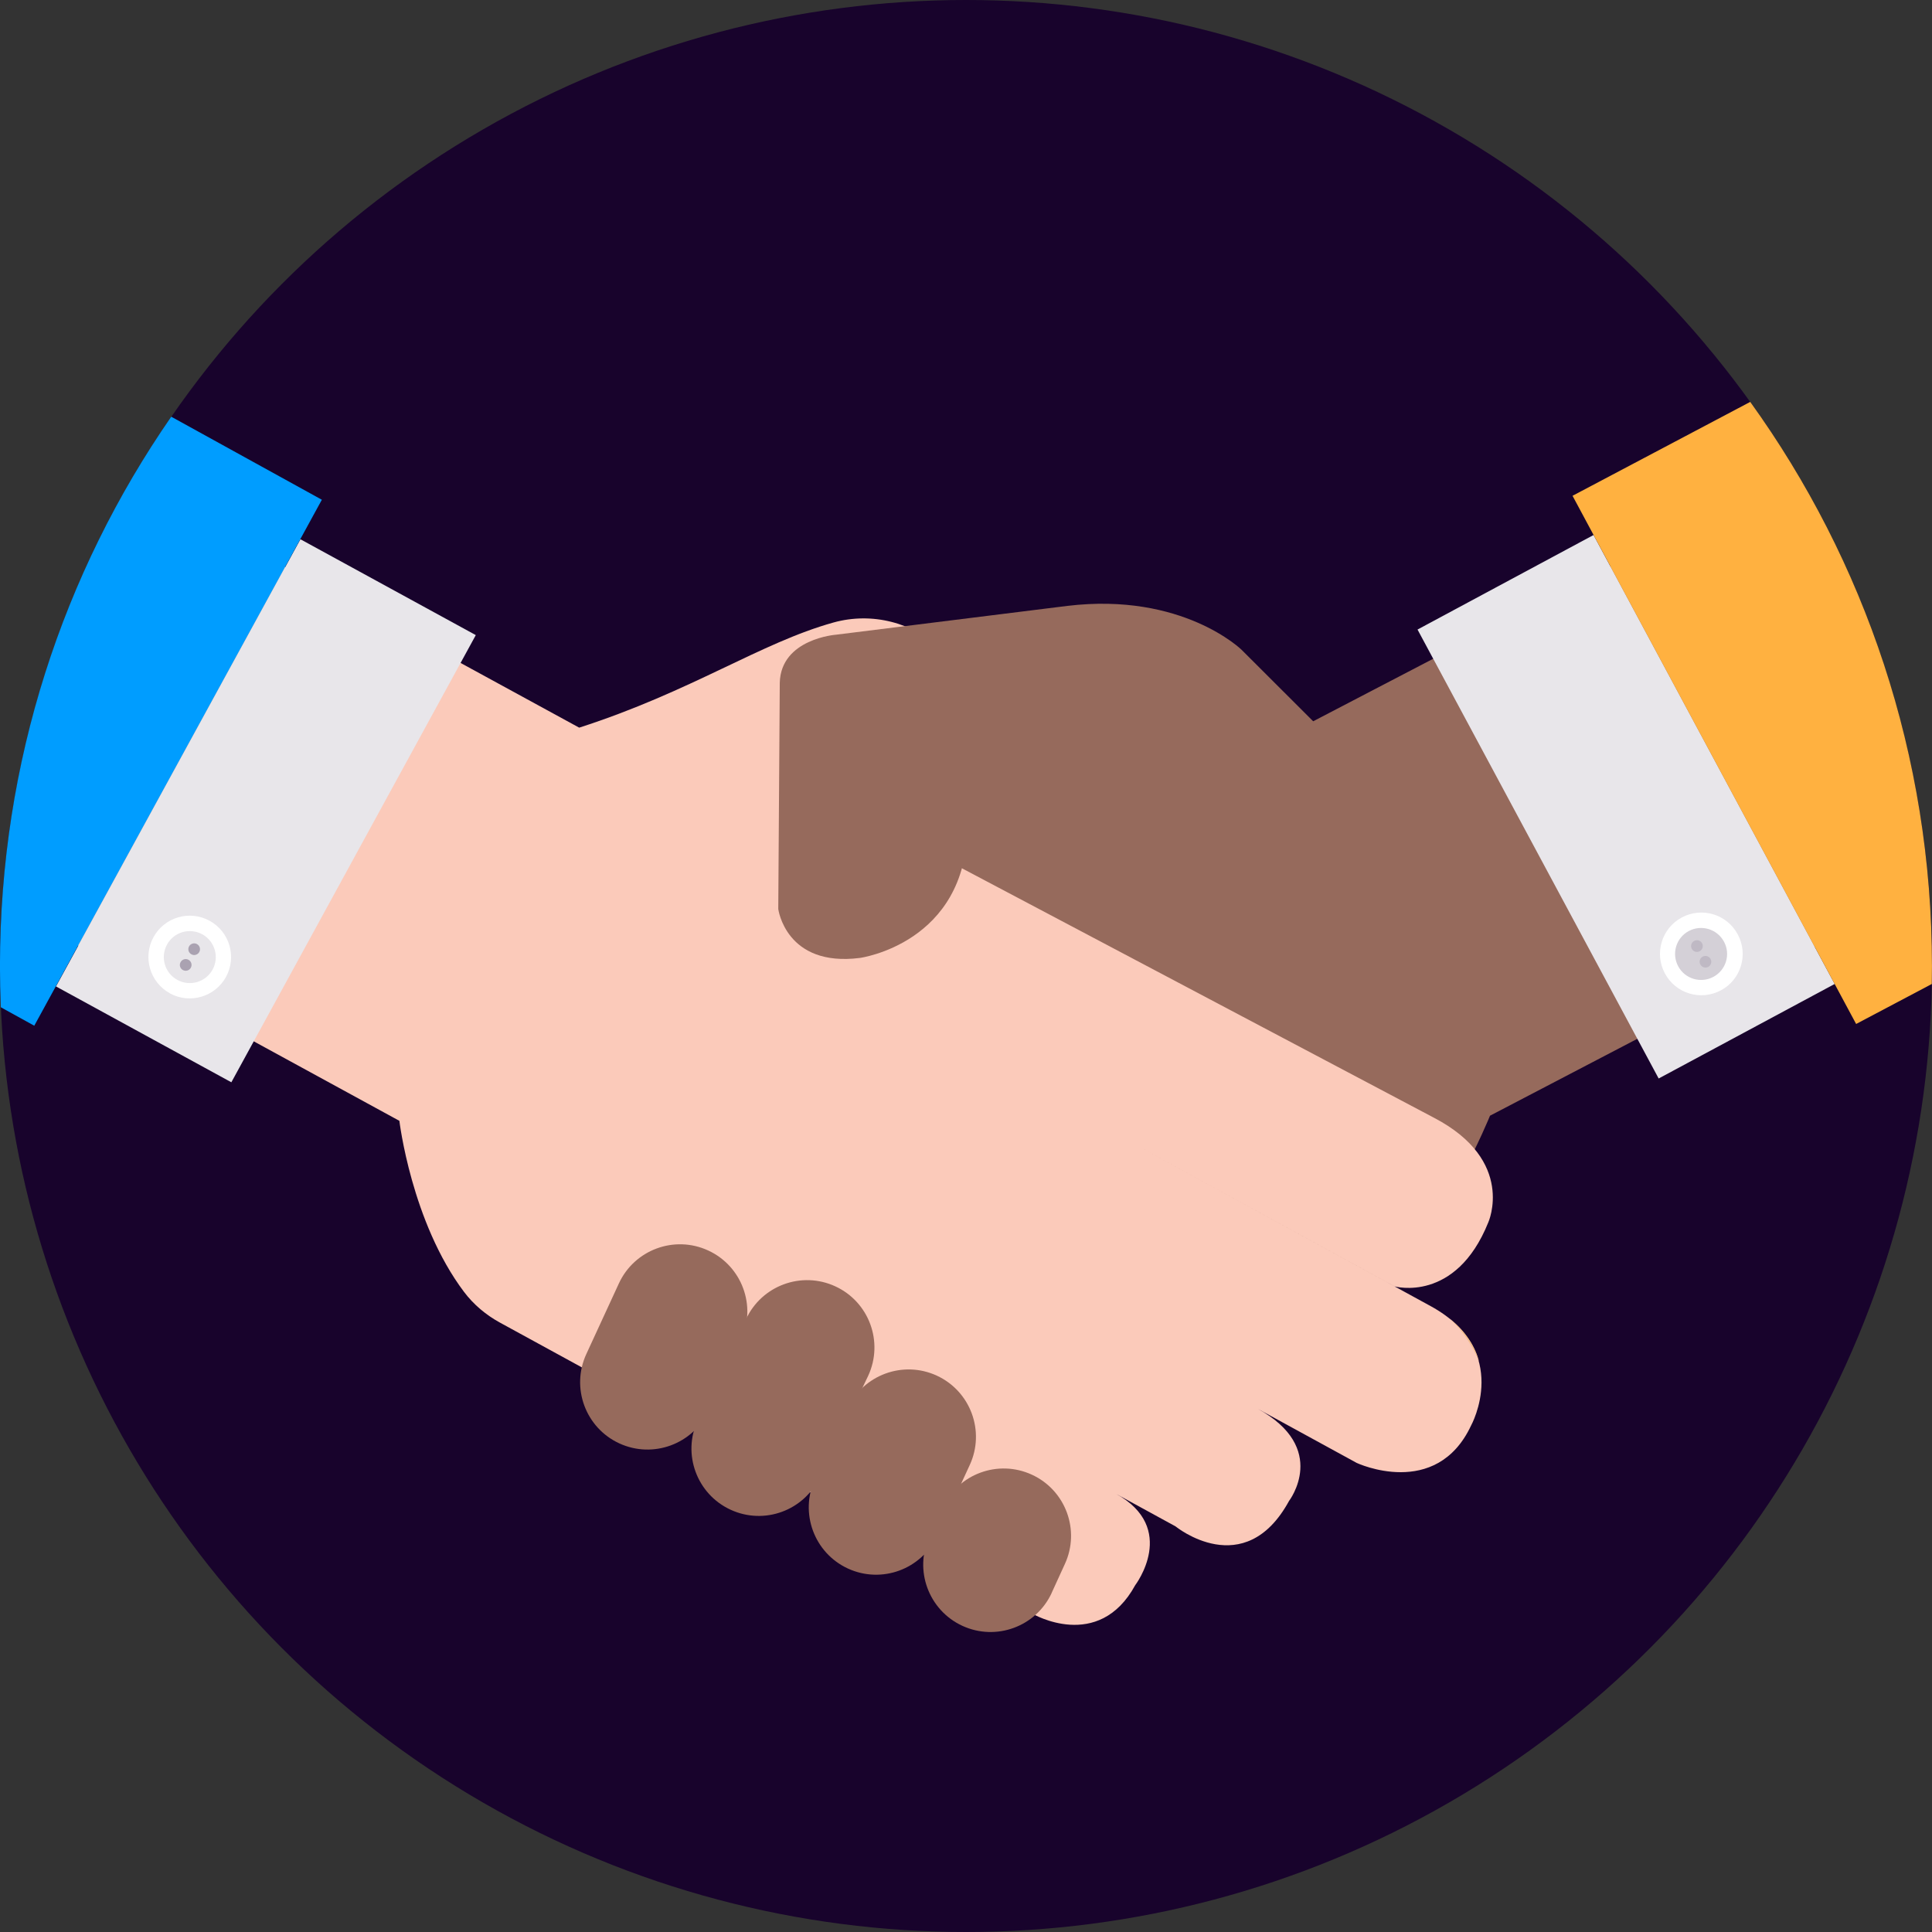 <?xml version="1.0" encoding="UTF-8"?>
<svg xmlns="http://www.w3.org/2000/svg" width="100" height="100" viewBox="0 0 100 100" fill="none">
  <rect x="0" y="0" width="100" height="100" fill="#333333" stroke="none"/>
  <circle cx="50" cy="50" r="50" fill="#18032C"></circle>
  <path d="M85.864 28.011L67.973 37.332C60.38 34.827 57.801 35.868 52.401 35.919C50.38 35.937 48.285 35.572 46.39 35.08V43.945H45.914C47.107 44.097 47.889 44.034 47.889 44.034L41.162 47.674C48.434 56.1 56.382 64.008 63.163 72.817L71.243 67.061C74.795 63.541 77.122 57.749 77.122 57.749L96.423 47.674L85.864 28.011Z" fill="#966A5C"></path>
  <path d="M82.482 27.692L73.371 32.585L85.852 55.823L94.963 50.93L82.482 27.692Z" fill="#E8E6EA"></path>
  <path d="M89.074 51.26C90.115 50.702 90.507 49.406 89.945 48.363C89.386 47.319 88.091 46.93 87.048 47.489C86.007 48.047 85.615 49.346 86.176 50.386C86.735 51.427 88.031 51.819 89.074 51.258V51.26Z" fill="white"></path>
  <path d="M88.686 50.561C89.339 50.211 89.588 49.394 89.233 48.741C88.88 48.084 88.066 47.841 87.41 48.19C86.754 48.543 86.51 49.357 86.863 50.013C87.212 50.67 88.032 50.913 88.686 50.561Z" fill="#D4D0D7"></path>
  <path d="M87.976 49.235C88.123 49.154 88.18 48.971 88.1 48.825C88.022 48.678 87.839 48.621 87.69 48.702C87.543 48.779 87.489 48.962 87.566 49.111C87.647 49.26 87.827 49.315 87.976 49.235Z" fill="#BFB9C4"></path>
  <path d="M88.416 50.048C88.562 49.968 88.62 49.784 88.539 49.638C88.462 49.492 88.278 49.437 88.132 49.515C87.986 49.592 87.929 49.776 88.009 49.922C88.089 50.068 88.27 50.125 88.419 50.045L88.416 50.048Z" fill="#BFB9C4"></path>
  <path d="M49.282 44.674L74.225 57.856C78.475 60.075 77.034 63.27 77.034 63.27C75.345 67.469 72.187 66.584 72.187 66.584L58.595 59.154L74.055 67.607C78.275 69.917 76.145 73.781 76.145 73.781C74.336 77.645 70.226 75.722 70.226 75.722L52.662 66.12L65.084 72.91C68.822 74.953 66.721 77.688 66.721 77.688C64.408 81.921 60.842 79.003 60.842 79.003L49.758 72.944L57.741 77.306C61.014 79.095 58.758 82.05 58.758 82.05C56.852 85.535 53.439 83.526 53.439 83.526L25.877 68.458C25.155 68.063 24.515 67.527 24.02 66.871C21.291 63.248 20.672 58.014 20.672 58.014L2.326 48L13.032 28.418L29.979 37.663C35.791 35.792 39.368 33.27 43.14 32.221C45.132 31.667 47.27 32.215 48.767 33.639L50.716 35.494L49.282 44.677V44.674Z" fill="#FBCABA"></path>
  <path d="M75.031 68.246C75.203 68.415 75.375 68.584 75.53 68.767C75.928 69.232 76.292 69.831 76.562 70.49C76.367 69.733 75.908 68.951 75.031 68.246Z" fill="#F0BB8B"></path>
  <path d="M15.55 27.912L2.898 51.058L11.975 56.019L24.627 32.873L15.55 27.912Z" fill="#E8E6EA"></path>
  <path d="M8.795 51.413C7.757 50.846 7.379 49.547 7.943 48.51C8.511 47.472 9.809 47.091 10.847 47.658C11.884 48.226 12.266 49.525 11.698 50.565C11.131 51.6 9.829 51.981 8.792 51.416L8.795 51.413Z" fill="white"></path>
  <path d="M9.179 50.72C8.528 50.364 8.287 49.545 8.643 48.894C8.998 48.241 9.815 48.003 10.469 48.358C11.119 48.714 11.36 49.533 11.005 50.184C10.649 50.837 9.829 51.075 9.179 50.72Z" fill="#E8E6EA"></path>
  <path d="M9.906 49.395C9.759 49.315 9.705 49.132 9.785 48.986C9.865 48.839 10.049 48.785 10.195 48.865C10.341 48.946 10.396 49.129 10.315 49.275C10.235 49.421 10.052 49.476 9.906 49.395Z" fill="#AAA2B1"></path>
  <path d="M9.465 50.209C9.319 50.129 9.265 49.945 9.348 49.799C9.428 49.653 9.608 49.598 9.758 49.679C9.904 49.759 9.958 49.942 9.878 50.089C9.798 50.235 9.614 50.289 9.468 50.209H9.465Z" fill="#AAA2B1"></path>
  <path d="M36.679 73.003C35.874 74.751 33.802 75.514 32.053 74.708C30.308 73.903 29.542 71.834 30.348 70.085L32.033 66.431C32.839 64.682 34.911 63.92 36.656 64.725C38.405 65.531 39.167 67.6 38.362 69.349L36.676 73.003H36.679Z" fill="#966A5C"></path>
  <path d="M48.509 79.481C47.704 81.229 45.634 81.992 43.886 81.186C42.141 80.381 41.378 78.309 42.181 76.563L43.866 72.909C44.671 71.16 46.744 70.398 48.489 71.203C50.235 72.009 51 74.078 50.195 75.826L48.509 79.481Z" fill="#966A5C"></path>
  <path d="M54.437 82.446C53.632 84.195 51.559 84.957 49.811 84.152C48.066 83.346 47.3 81.274 48.106 79.528L48.788 78.035C49.593 76.287 51.663 75.524 53.411 76.33C55.16 77.135 55.922 79.207 55.117 80.953L54.434 82.446H54.437Z" fill="#966A5C"></path>
  <path d="M42.438 76.438C41.633 78.186 39.563 78.949 37.815 78.143C36.069 77.338 35.304 75.268 36.11 73.52L38.612 68.286C39.417 66.538 41.489 65.775 43.235 66.581C44.983 67.386 45.746 69.456 44.94 71.204L42.438 76.438Z" fill="#966A5C"></path>
  <path d="M67.977 37.34L64.262 33.631C64.262 33.631 61.21 30.645 55.245 31.361L43.273 32.852C43.273 32.852 40.421 33.061 40.361 35.337L40.283 47.051C40.283 47.051 40.673 50.072 44.511 49.582C44.511 49.582 50.031 48.834 50.074 42.786C50.074 42.786 55.566 44.956 57.38 42.356L67.977 37.337V37.34Z" fill="#966A5C"></path>
  <path fill-rule="evenodd" clip-rule="evenodd" d="M99.99 50.931C99.995 50.621 99.998 50.311 99.998 50C99.998 39.101 96.511 29.017 90.592 20.802L81.394 25.662L96.073 53.001L99.99 50.931Z" fill="#FFB140"></path>
  <path fill-rule="evenodd" clip-rule="evenodd" d="M0.043 52.136C0.013 51.428 -0.002 50.715 -0.002 50C-0.002 39.437 3.273 29.64 8.863 21.568L16.659 25.867L1.774 53.091L0.043 52.136Z" fill="#009DFF"></path>
</svg>
